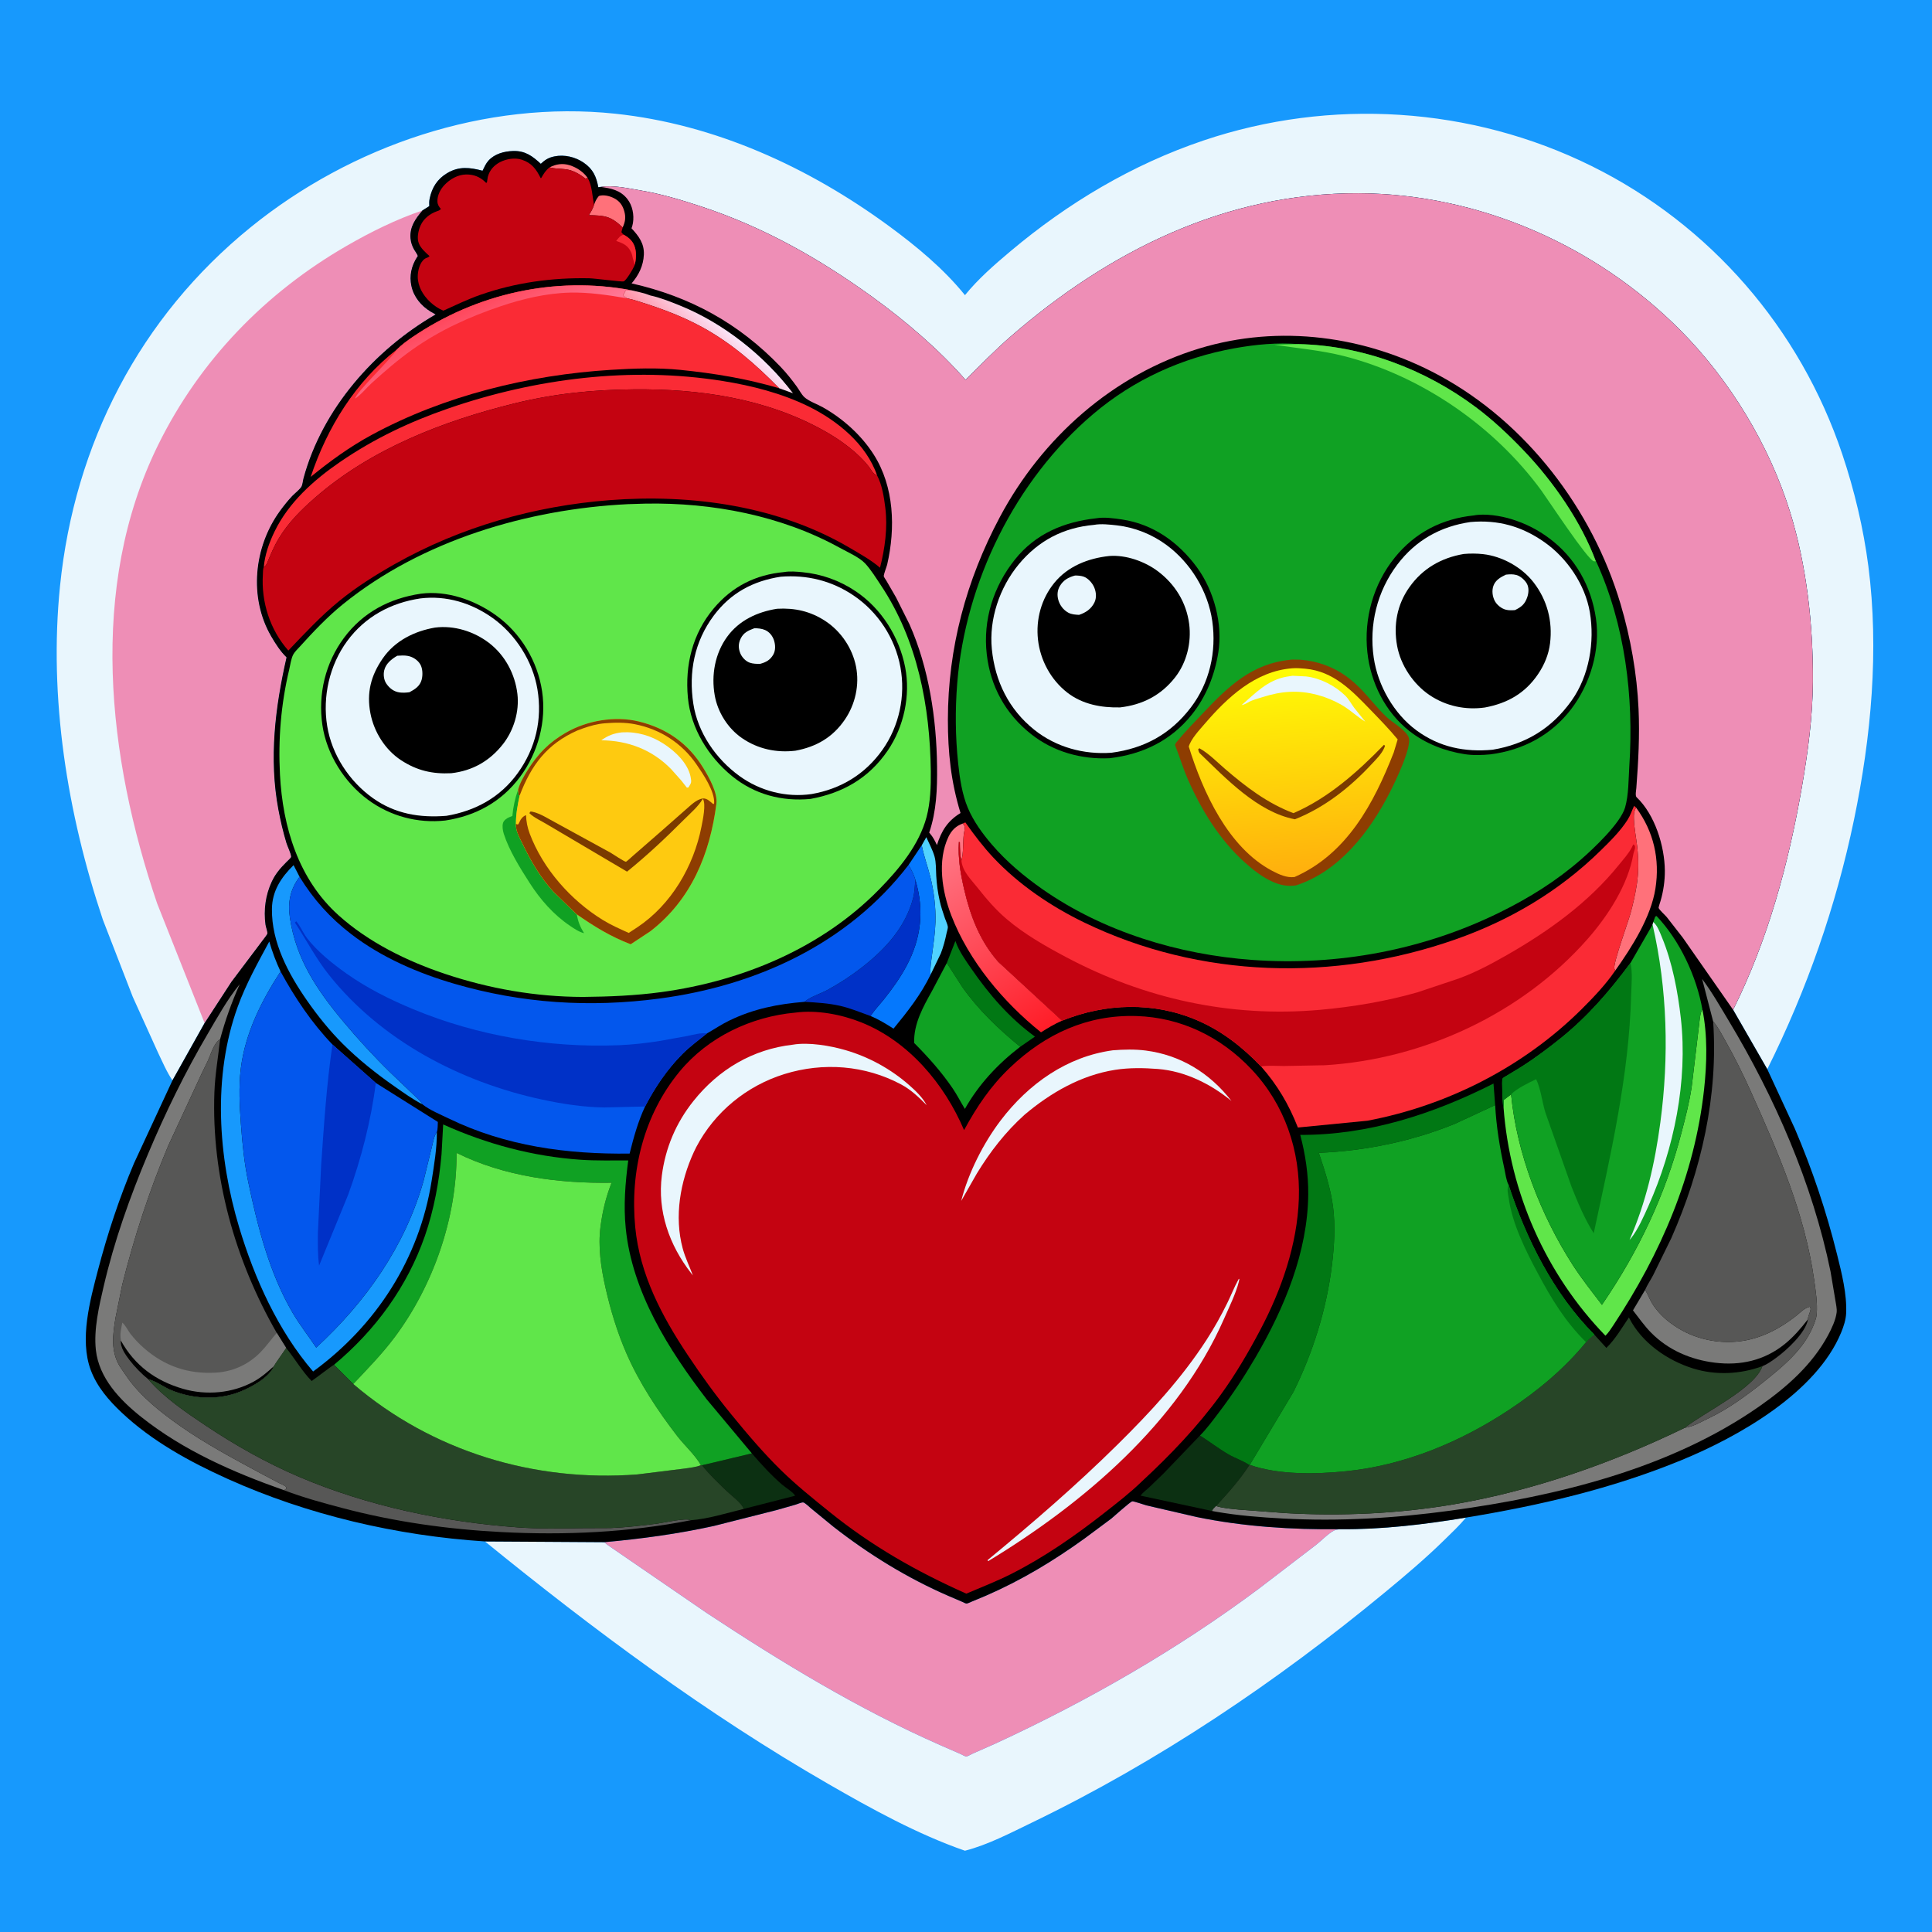 <svg version="1.1" xmlns="http://www.w3.org/2000/svg" style="display: block;" viewBox="0 0 2048 2048" width="1024" height="1024">
<defs>
	<linearGradient id="Gradient1" gradientUnits="userSpaceOnUse" x1="736.006" y1="378.224" x2="765.304" y2="344.084">
		<stop class="stop0" offset="0" stop-opacity="1" stop-color="rgb(255,143,163)"/>
		<stop class="stop1" offset="1" stop-opacity="1" stop-color="rgb(250,231,251)"/>
	</linearGradient>
	<linearGradient id="Gradient2" gradientUnits="userSpaceOnUse" x1="1115.1" y1="1084.72" x2="992.809" y2="891.009">
		<stop class="stop0" offset="0" stop-opacity="1" stop-color="rgb(255,30,41)"/>
		<stop class="stop1" offset="1" stop-opacity="1" stop-color="rgb(255,123,138)"/>
	</linearGradient>
	<linearGradient id="Gradient3" gradientUnits="userSpaceOnUse" x1="512.344" y1="318.583" x2="538.653" y2="372.129">
		<stop class="stop0" offset="0" stop-opacity="1" stop-color="rgb(255,72,93)"/>
		<stop class="stop1" offset="1" stop-opacity="1" stop-color="rgb(255,120,150)"/>
	</linearGradient>
	<linearGradient id="Gradient4" gradientUnits="userSpaceOnUse" x1="1364.08" y1="709.918" x2="1380.59" y2="926.344">
		<stop class="stop0" offset="0" stop-opacity="1" stop-color="rgb(255,252,5)"/>
		<stop class="stop1" offset="1" stop-opacity="1" stop-color="rgb(255,175,13)"/>
	</linearGradient>
</defs>
<path transform="translate(0,0)" fill="rgb(23,153,253)" d="M -0 -0 L 2048 0 L 2048 2048 L -0 2048 L -0 -0 z"/>
<path transform="translate(0,0)" fill="rgb(233,246,253)" d="M 1420.45 1621.05 C 1464.7 1621.41 1510.38 1616.01 1553.99 1608.7 C 1547.06 1617.13 1538.95 1624.69 1531.17 1632.33 C 1511.13 1652 1489.64 1670.16 1468 1688.03 C 1353.39 1782.68 1227.95 1867.31 1093.92 1932.01 C 1071.43 1942.87 1047.11 1955.68 1022.87 1961.84 C 972.609 1944.38 923.841 1917.47 877.818 1890.93 C 748.863 1816.58 629.41 1727.83 514.069 1633.99 L 640.505 1634.78 L 643.544 1637.36 L 749.372 1709.96 C 828.524 1762.16 909.7 1811.57 996.618 1849.87 L 1017.63 1859.06 C 1018.83 1859.59 1023.25 1862 1024.28 1861.98 C 1025.51 1861.95 1029.88 1859.45 1031.24 1858.83 L 1054.89 1848.39 C 1152.88 1803.15 1248.15 1748.48 1334.7 1683.85 L 1395.1 1637.59 C 1400.9 1633.09 1407.73 1625.74 1414.06 1622.5 C 1415.62 1621.7 1417.59 1621.37 1419.32 1621.15 L 1420.45 1621.05 z"/>
<path transform="translate(0,0)" fill="rgb(238,142,182)" d="M 640.505 1634.78 C 679.686 1631.27 718.172 1626.05 756.629 1617.6 L 823.845 1600.57 L 843.485 1594.94 C 845.617 1594.31 849.328 1592.58 851.316 1592.61 C 853.047 1592.64 858.377 1597.82 859.747 1598.96 L 883.323 1618.28 C 920.931 1647.66 961.751 1672.83 1005.57 1691.82 L 1019.86 1697.93 C 1020.74 1698.29 1023.57 1699.84 1024.48 1699.87 C 1025.53 1699.91 1028.19 1698.52 1029.36 1698.07 L 1044.86 1691.61 C 1082.37 1675.35 1116.65 1654.68 1149.74 1630.82 L 1177.92 1609.87 C 1180.93 1607.46 1197.78 1592.11 1200.22 1591.49 C 1201.58 1591.15 1213.39 1595.28 1215.41 1595.81 L 1268.49 1608.1 C 1318.41 1618.37 1369.56 1621.55 1420.45 1621.05 L 1419.32 1621.15 C 1417.59 1621.37 1415.62 1621.7 1414.06 1622.5 C 1407.73 1625.74 1400.9 1633.09 1395.1 1637.59 L 1334.7 1683.85 C 1248.15 1748.48 1152.88 1803.15 1054.89 1848.39 L 1031.24 1858.83 C 1029.88 1859.45 1025.51 1861.95 1024.28 1861.98 C 1023.25 1862 1018.83 1859.59 1017.63 1859.06 L 996.618 1849.87 C 909.7 1811.57 828.524 1762.16 749.372 1709.96 L 643.544 1637.36 L 640.505 1634.78 z"/>
<path transform="translate(0,0)" fill="rgb(233,246,253)" d="M 182.819 1145.24 C 176.778 1136.47 172.121 1125.4 167.493 1115.8 L 140.767 1056.79 L 109.051 974.964 C 71.337 862.384 51.547 739.766 63.637 621.091 C 78.965 470.645 148.103 336.283 265.665 240.939 C 372.51 154.287 514.468 105.979 652.25 120.534 C 757.979 131.702 857.22 177.237 942.315 239.618 C 971.207 260.798 1000.35 284.899 1022.9 312.874 C 1036.93 295.616 1054.25 280.516 1071.23 266.245 C 1132.01 215.151 1200.23 174.421 1275.64 148.96 C 1410.37 103.473 1559.55 112.904 1687 175.94 C 1812.95 238.233 1908.14 348.16 1952.87 481.408 C 1965.73 519.699 1975.37 560.181 1980.55 600.263 C 1992.03 689.175 1983.52 781.313 1965.37 868.699 C 1946.21 960.914 1915.36 1049.09 1873.39 1133.38 L 1837.16 1070.38 C 1873.82 997.083 1896.07 915.297 1909.98 834.75 C 1916.4 797.572 1921.52 760.219 1921.74 722.423 C 1922.09 662.697 1915.24 599.791 1897.49 542.608 C 1875.47 471.655 1833.51 402.639 1781.16 350.011 C 1691.5 259.871 1567.43 205.33 1439.91 204.878 C 1299.25 204.379 1175.73 266.096 1071.37 356.706 C 1054.72 371.159 1039.19 387.178 1023.54 402.707 C 994.953 370.119 959.611 339.991 924.599 314.679 C 868.147 273.866 809.358 240.661 743 218.799 C 722.034 211.892 700.715 205.517 678.92 201.857 C 665.776 199.65 649.959 195.989 636.749 198.117 L 634.246 198.5 C 632.094 187.186 628.721 179.34 618.828 172.514 C 609.929 166.373 598.285 163.589 587.633 165.81 C 581.501 167.089 577.771 169.38 573.276 173.647 C 564.394 165.407 556.676 159.654 543.824 160.075 C 534.36 160.385 524.414 163.014 517.825 170.229 C 515.054 173.264 513.312 177.297 511.534 180.966 C 498.123 177.505 486.656 175.989 474.041 183.5 C 463.54 189.752 457.868 198.831 455.443 210.625 C 454.9 213.264 454.926 215.827 455.061 218.5 L 447.806 223.07 C 440.421 231.871 434.163 240.306 435.128 252.522 C 435.471 256.875 436.808 260.875 438.982 264.643 C 439.776 266.019 442.647 269.984 442.791 271.413 C 442.829 271.79 442.37 272.044 442.165 272.363 C 436.1 281.809 433.674 292.288 436.093 303.306 C 438.651 314.954 446.415 324.183 456.412 330.339 L 461.737 333.326 C 396.795 370.924 341.561 433.563 321.677 507.123 C 321.047 509.453 320.708 513.543 319.684 515.58 C 318.256 518.423 312.167 523.205 309.746 525.771 C 304.997 530.806 300.687 536.237 296.625 541.838 C 269.058 579.851 263.588 633.513 287.5 674.63 C 292.061 682.472 297.203 690.5 303.728 696.853 C 291.619 749.861 284.976 804.097 295.073 858.142 C 297.317 870.153 300.082 881.892 303.596 893.598 C 304.677 897.198 308.56 904.932 308.608 908.321 C 308.62 909.172 304.471 912.941 303.791 913.617 C 297.332 920.042 292.005 926.171 288.101 934.5 C 281.404 948.783 279.336 964.54 281.403 980.176 C 281.7 982.418 283.691 987.737 283.4 989.599 C 283.216 990.776 279.688 994.994 278.772 996.312 L 245.428 1040.6 L 216.88 1084.47 L 182.819 1145.24 z"/>
<path transform="translate(0,0)" fill="rgb(238,142,182)" d="M 216.88 1084.47 L 166.57 957.682 C 114.027 803.148 93.171 622.875 167.609 471.664 C 211.687 382.126 281.282 310.252 367.655 260.5 C 393.239 245.764 419.806 232.605 447.806 223.07 C 440.421 231.871 434.163 240.306 435.128 252.522 C 435.471 256.875 436.808 260.875 438.982 264.643 C 439.776 266.019 442.647 269.984 442.791 271.413 C 442.829 271.79 442.37 272.044 442.165 272.363 C 436.1 281.809 433.674 292.288 436.093 303.306 C 438.651 314.954 446.415 324.183 456.412 330.339 L 461.737 333.326 C 396.795 370.924 341.561 433.563 321.677 507.123 C 321.047 509.453 320.708 513.543 319.684 515.58 C 318.256 518.423 312.167 523.205 309.746 525.771 C 304.997 530.806 300.687 536.237 296.625 541.838 C 269.058 579.851 263.588 633.513 287.5 674.63 C 292.061 682.472 297.203 690.5 303.728 696.853 C 291.619 749.861 284.976 804.097 295.073 858.142 C 297.317 870.153 300.082 881.892 303.596 893.598 C 304.677 897.198 308.56 904.932 308.608 908.321 C 308.62 909.172 304.471 912.941 303.791 913.617 C 297.332 920.042 292.005 926.171 288.101 934.5 C 281.404 948.783 279.336 964.54 281.403 980.176 C 281.7 982.418 283.691 987.737 283.4 989.599 C 283.216 990.776 279.688 994.994 278.772 996.312 L 245.428 1040.6 L 216.88 1084.47 z"/>
<path transform="translate(0,0)" fill="rgb(0,0,0)" d="M 447.806 223.07 L 455.061 218.5 C 454.926 215.827 454.9 213.264 455.443 210.625 C 457.868 198.831 463.54 189.752 474.041 183.5 C 486.656 175.989 498.123 177.505 511.534 180.966 C 513.312 177.297 515.054 173.264 517.825 170.229 C 524.414 163.014 534.36 160.385 543.824 160.075 C 556.676 159.654 564.394 165.407 573.276 173.647 C 577.771 169.38 581.501 167.089 587.633 165.81 C 598.285 163.589 609.929 166.373 618.828 172.514 C 628.721 179.34 632.094 187.186 634.246 198.5 L 636.749 198.117 C 649.959 195.989 665.776 199.65 678.92 201.857 C 700.715 205.517 722.034 211.892 743 218.799 C 809.358 240.661 868.147 273.866 924.599 314.679 C 959.611 339.991 994.953 370.119 1023.54 402.707 C 1039.19 387.178 1054.72 371.159 1071.37 356.706 C 1175.73 266.096 1299.25 204.379 1439.91 204.878 C 1567.43 205.33 1691.5 259.871 1781.16 350.011 C 1833.51 402.639 1875.47 471.655 1897.49 542.608 C 1915.24 599.791 1922.09 662.697 1921.74 722.423 C 1921.52 760.219 1916.4 797.572 1909.98 834.75 C 1896.07 915.297 1873.82 997.083 1837.16 1070.38 L 1873.39 1133.38 L 1902.62 1196.47 C 1921.14 1239.78 1936.03 1284.16 1947.39 1329.88 C 1952.28 1349.54 1957.88 1371.72 1957 1392 C 1956.7 1398.93 1954.37 1405.99 1951.75 1412.38 C 1925.46 1476.31 1842.88 1523.02 1781.82 1548.05 C 1708.28 1578.21 1632.18 1595.86 1553.99 1608.7 C 1510.38 1616.01 1464.7 1621.41 1420.45 1621.05 C 1369.56 1621.55 1318.41 1618.37 1268.49 1608.1 L 1215.41 1595.81 C 1213.39 1595.28 1201.58 1591.15 1200.22 1591.49 C 1197.78 1592.11 1180.93 1607.46 1177.92 1609.87 L 1149.74 1630.82 C 1116.65 1654.68 1082.37 1675.35 1044.86 1691.61 L 1029.36 1698.07 C 1028.19 1698.52 1025.53 1699.91 1024.48 1699.87 C 1023.57 1699.84 1020.74 1698.29 1019.86 1697.93 L 1005.57 1691.82 C 961.751 1672.83 920.931 1647.66 883.323 1618.28 L 859.747 1598.96 C 858.377 1597.82 853.047 1592.64 851.316 1592.61 C 849.328 1592.58 845.617 1594.31 843.485 1594.94 L 823.845 1600.57 L 756.629 1617.6 C 718.172 1626.05 679.686 1631.27 640.505 1634.78 L 514.069 1633.99 C 420.74 1627.92 326.325 1606.03 240.92 1567.51 C 201.014 1549.51 161.1 1527.61 129.073 1497.48 C 115.388 1484.6 102.838 1470.13 96.196 1452.29 C 84.067 1419.73 95.536 1378.14 103.967 1345.92 C 113.968 1307.71 126.594 1269.64 141.993 1233.24 L 182.819 1145.24 L 216.88 1084.47 L 245.428 1040.6 L 278.772 996.312 C 279.688 994.994 283.216 990.776 283.4 989.599 C 283.691 987.737 281.7 982.418 281.403 980.176 C 279.336 964.54 281.404 948.783 288.101 934.5 C 292.005 926.171 297.332 920.042 303.791 913.617 C 304.471 912.941 308.62 909.172 308.608 908.321 C 308.56 904.932 304.677 897.198 303.596 893.598 C 300.082 881.892 297.317 870.153 295.073 858.142 C 284.976 804.097 291.619 749.861 303.728 696.853 C 297.203 690.5 292.061 682.472 287.5 674.63 C 263.588 633.513 269.058 579.851 296.625 541.838 C 300.687 536.237 304.997 530.806 309.746 525.771 C 312.167 523.205 318.256 518.423 319.684 515.58 C 320.708 513.543 321.047 509.453 321.677 507.123 C 341.561 433.563 396.795 370.924 461.737 333.326 L 456.412 330.339 C 446.415 324.183 438.651 314.954 436.093 303.306 C 433.674 292.288 436.1 281.809 442.165 272.363 C 442.37 272.044 442.829 271.79 442.791 271.413 C 442.647 269.984 439.776 266.019 438.982 264.643 C 436.808 260.875 435.471 256.875 435.128 252.522 C 434.163 240.306 440.421 231.871 447.806 223.07 z"/>
<path transform="translate(0,0)" fill="rgb(255,113,122)" d="M 582.628 177.391 C 589.469 173.9 596.414 172.849 603.895 175.161 C 611.232 177.428 618.649 182.341 622.997 188.7 L 620.5 189.263 C 617.026 186.635 613.699 184.291 609.726 182.463 L 608.088 181.733 C 599.873 178.018 591.943 179.715 583.492 177.622 L 582.628 177.391 z"/>
<path transform="translate(0,0)" fill="rgb(255,113,122)" d="M 629.657 217.165 C 631.02 213.397 632.221 210.81 634.827 207.747 C 639.89 206.083 646.498 207.792 651.105 210.215 C 657.205 213.425 660.298 218.122 661.964 224.67 C 663.521 230.789 662.655 235.464 660.037 241.132 C 647.557 229.113 641.278 228.396 624.211 228.09 C 625.978 225.149 627.939 222.174 629.074 218.92 L 629.657 217.165 z"/>
<path transform="translate(0,0)" fill="rgb(80,210,255)" d="M 977.067 896.08 L 981.928 887.427 C 984.796 893.954 988.775 901.193 990.663 907.992 C 992.403 914.261 992.075 921.95 992.45 928.429 C 992.969 937.389 994.142 946.066 996.093 954.831 C 997.519 961.242 999.638 967.425 1001.75 973.634 C 1002.63 976.231 1004.37 979.723 1004.76 982.371 C 1004.98 983.879 1003.73 987.635 1003.4 989.23 C 1001.9 996.57 1000.02 1003.62 997.332 1010.63 L 986.445 1033.23 L 986.411 1032.62 C 985.837 1025.86 987.062 1019.28 987.937 1012.59 C 989.47 1000.86 991.267 989.27 991.631 977.427 C 992.106 961.965 989.964 944.557 986.198 929.552 C 983.375 918.304 979.336 907.48 977.067 896.08 z"/>
<path transform="translate(0,0)" fill="url(#Gradient1)" d="M 664.313 316.174 C 662.809 315.033 661.282 314.472 660.502 312.719 L 663.214 307.981 L 668.881 307.616 C 675.718 309.249 682.921 310.576 689.436 313.222 C 699.913 315.499 710.283 319.668 720.216 323.658 C 766.914 342.413 810.157 376.887 840.572 416.849 L 825.943 411.551 C 801.057 386.173 775.287 363.665 743.834 346.526 C 720.675 333.906 696.033 325.251 670.853 317.663 L 664.313 316.174 z"/>
<path transform="translate(0,0)" fill="rgb(1,120,20)" d="M 1003.65 1020.82 L 1012.77 997.473 L 1013.17 998.593 C 1016.82 1008.64 1023.65 1018.13 1029.69 1026.9 C 1048.5 1054.26 1070.11 1079.16 1097.08 1098.86 L 1081.46 1109.63 C 1058.6 1090.97 1037.28 1070.64 1020.16 1046.49 L 1003.65 1020.82 z"/>
<path transform="translate(0,0)" fill="rgb(255,113,122)" d="M 1734.35 856.12 C 1753.02 881.485 1759.68 910.806 1754.83 941.856 C 1750.07 972.273 1729.85 1004.05 1712.21 1028.87 L 1711.26 1026.65 C 1710.01 1021.02 1725.84 977.603 1728.39 968.298 C 1731.17 958.173 1733.4 948.288 1735.03 937.915 C 1737.11 924.702 1737.03 911.309 1735.56 898.047 C 1734.46 888.172 1732.32 878.015 1732.01 868.123 C 1731.87 863.603 1731.89 860.118 1734.35 856.12 z"/>
<path transform="translate(0,0)" fill="rgb(12,48,18)" d="M 797.009 1540.65 C 806.973 1552.23 817.354 1563.65 828.934 1573.65 C 832.015 1576.31 841.557 1582.41 842.853 1585.54 L 788.245 1599.53 C 786.994 1593.82 774.971 1585.08 770.5 1580.75 C 761.729 1572.25 751.666 1562.87 744.209 1553.22 L 797.009 1540.65 z"/>
<path transform="translate(0,0)" fill="rgb(5,120,253)" d="M 963.127 916.851 L 977.067 896.08 C 979.336 907.48 983.375 918.304 986.198 929.552 C 989.964 944.557 992.106 961.965 991.631 977.427 C 991.267 989.27 989.47 1000.86 987.937 1012.59 C 987.062 1019.28 985.837 1025.86 986.411 1032.62 L 986.445 1033.23 C 976.21 1054.37 961.993 1072.38 947.179 1090.41 C 939.345 1085.47 931.434 1080.53 922.827 1077.03 C 926.982 1070.67 932.4 1065.04 937.141 1059.11 C 945.792 1048.29 954.106 1036.67 960.672 1024.45 C 976.553 994.905 979.952 965.07 970.377 932.736 C 968.788 927.097 965.968 921.938 963.127 916.851 z"/>
<path transform="translate(0,0)" fill="rgb(122,122,121)" d="M 1743.87 1367.4 L 1744.7 1368.73 C 1747.2 1372.82 1748.76 1377.42 1751.26 1381.53 C 1756.59 1390.26 1764.6 1398.22 1773 1403.99 L 1774.33 1404.93 C 1795.93 1419.98 1824.06 1425.67 1849.85 1420.98 C 1863.51 1418.49 1876.83 1412.89 1888.6 1405.58 C 1894.09 1402.16 1899.36 1398.55 1904.41 1394.5 C 1908.59 1391.14 1913.15 1386.22 1918.5 1385.22 C 1919.92 1387.66 1919.21 1388.4 1918.48 1391.12 C 1918.11 1392.5 1917.49 1393.72 1917.09 1395.07 C 1916.95 1395.56 1916.29 1397.88 1916.55 1398.43 C 1909.06 1408.11 1901.23 1417.26 1891.65 1424.96 C 1870.24 1442.18 1844.95 1447.82 1817.96 1444.51 C 1792.35 1441.37 1768.57 1431.24 1750.27 1412.73 C 1743.12 1405.51 1737.28 1397.02 1731.01 1389.04 L 1743.87 1367.4 z"/>
<path transform="translate(0,0)" fill="rgb(23,153,253)" d="M 447.793 1170.64 C 437.632 1165.41 427.787 1158.33 418.432 1151.79 C 398.871 1138.12 380.13 1123.3 363.226 1106.4 C 349.392 1092.58 336.82 1076.9 325.63 1060.87 C 305.799 1032.45 287.816 999.102 288.256 963.487 C 288.492 944.358 298.094 929.979 311.199 917.086 L 317.563 929.483 C 307.555 942.804 304.909 956.479 307.301 972.774 C 313.708 1016.41 336.014 1049.41 363.598 1082.51 C 379.53 1101.63 396.529 1120.1 414.35 1137.47 L 437.97 1160.04 C 441.226 1163.21 445.639 1166.67 447.793 1170.64 z"/>
<path transform="translate(0,0)" fill="rgb(0,49,199)" d="M 852.651 1062 C 858.888 1056.69 869.807 1053.38 877.191 1049.36 C 889.869 1042.47 902.103 1034.45 913.5 1025.59 C 938.387 1006.25 960.119 982.756 968.087 951.4 C 969.588 945.491 969.63 938.809 970.377 932.736 C 979.952 965.07 976.553 994.905 960.672 1024.45 C 954.106 1036.67 945.792 1048.29 937.141 1059.11 C 932.4 1065.04 926.982 1070.67 922.827 1077.03 C 912.246 1073.26 901.951 1068.87 890.958 1066.33 C 878.344 1063.43 865.53 1062.66 852.651 1062 z"/>
<path transform="translate(0,0)" fill="rgb(12,48,18)" d="M 1284.94 1601.72 L 1208.98 1585.43 C 1211.37 1582.18 1215.33 1579.31 1218.33 1576.53 L 1233.39 1561.99 L 1272.01 1521.73 C 1282.25 1528.18 1291.7 1535.57 1302.18 1541.66 C 1309.19 1545.73 1317.85 1548.54 1324.36 1553.04 C 1314.55 1568.45 1301.4 1582.99 1289.08 1596.43 C 1287.58 1598.03 1285.49 1599.6 1284.94 1601.72 z"/>
<path transform="translate(0,0)" fill="url(#Gradient2)" d="M 1125.84 1081.95 C 1118 1085.33 1110.71 1089.77 1103.5 1094.3 C 1063.61 1062.4 1027.06 1018.69 1008.5 970.633 C 998.684 945.22 993.284 912.508 1005.39 887.069 C 1008.66 880.207 1013.46 875.39 1020.73 872.949 C 1021.36 874.132 1022.34 875.189 1022.62 876.5 C 1022.99 878.217 1021.75 883.237 1021.55 885.172 C 1020.68 893.656 1021.42 904.246 1019.16 912.237 C 1017.49 905.838 1017.58 899.474 1017.5 892.907 L 1016.48 892.5 C 1015.44 909.938 1018.13 925.814 1022.07 942.768 C 1028.64 971.031 1038.72 997.537 1058.18 1019.55 L 1125.84 1081.95 z"/>
<path transform="translate(0,0)" fill="rgb(16,161,35)" d="M 1003.65 1020.82 L 1020.16 1046.49 C 1037.28 1070.64 1058.6 1090.97 1081.46 1109.63 C 1057.94 1127.61 1037.36 1149.6 1022.83 1175.49 C 1018.36 1168.28 1014.65 1160.75 1009.85 1153.7 C 997.952 1136.2 983.926 1120.57 969.047 1105.58 C 968.393 1085.32 978.55 1067.32 988.065 1050.27 L 1003.65 1020.82 z"/>
<path transform="translate(0,0)" fill="rgb(96,230,74)" d="M 1804.61 1070.06 C 1810.2 1097.46 1809.42 1127.31 1806.37 1155 C 1796.33 1246.06 1760.46 1328.87 1710.26 1404.72 C 1707.66 1408.64 1705.19 1412.6 1701.83 1415.91 C 1638.72 1350.74 1600.61 1264.46 1593.83 1174.09 L 1594.05 1166 L 1601.83 1160.1 C 1607.82 1222.78 1633.31 1288.26 1667.22 1340.98 C 1676.69 1355.69 1687.53 1369.26 1698.11 1383.17 C 1737.03 1326.22 1765.25 1267.01 1782.6 1200.09 C 1786.69 1184.3 1790.83 1168.42 1793.23 1152.26 L 1800.96 1087.48 C 1801.66 1082.62 1801.83 1075.46 1803.95 1071.13 L 1804.61 1070.06 z"/>
<path transform="translate(0,0)" fill="rgb(250,43,53)" d="M 279.615 601.208 C 280.674 588.233 285.347 575.16 291.007 563.5 C 306.056 532.502 332.605 508.809 360.624 489.611 C 396.574 464.98 434.275 447.115 475.417 432.918 C 567.755 401.056 669.055 388.377 766 403.859 C 797.009 408.811 828.822 416.921 857.131 430.842 C 887.608 445.829 918.362 470.739 929.727 503.931 L 928.263 503.262 C 924.965 501.565 922.88 496.977 920.538 494.079 C 916.982 489.68 913.183 485.666 909.017 481.84 C 898.24 471.942 886.135 463.628 873.375 456.509 C 811.919 422.222 741.452 412.094 672.012 412.72 C 628.417 413.113 587.54 417.221 545.135 427.68 C 469.489 446.337 393.135 475.898 333.785 527.753 C 319.039 540.637 305.547 554.086 295.371 570.992 C 290.548 579.004 287.026 587.541 283.44 596.148 C 282.454 598.512 281.761 599.634 279.615 601.208 z"/>
<path transform="translate(0,0)" fill="rgb(122,122,121)" d="M 301.133 1579.7 C 247.244 1560.74 194.562 1537.7 149.554 1501.91 C 127.121 1484.07 104.891 1460.81 101.622 1431 C 99.235 1409.23 104.954 1384.81 109.86 1363.73 C 121.098 1315.44 137.64 1268.98 156.862 1223.35 C 175.344 1179.47 195.972 1137.17 220.076 1096.11 C 230.586 1078.21 240.942 1059.4 254.126 1043.29 C 245.54 1062.57 238.809 1081.27 233.314 1101.66 C 226.791 1105.57 223.667 1117.05 220.682 1123.73 L 213.498 1138.62 L 178.355 1214.47 C 158.258 1262.23 142.226 1311.4 129.631 1361.66 L 122.457 1396.97 C 119.499 1415.02 117.135 1432 126.983 1448.42 L 134.82 1459.9 C 149.305 1480.57 170.958 1497.56 191.414 1511.88 C 217.701 1530.28 246.122 1545.44 274.305 1560.69 L 295.353 1571.85 C 297.039 1572.72 301.915 1574.65 303.047 1575.99 C 303.496 1576.53 303.436 1577.33 303.63 1578 L 301.133 1579.7 z"/>
<path transform="translate(0,0)" fill="rgb(23,153,253)" d="M 463.099 1199.97 C 463.215 1217.06 460.17 1235.05 457.514 1251.9 C 444.543 1334.18 398.718 1405.11 331.9 1453.85 C 294.799 1410.69 269.819 1355.23 253.537 1301.08 C 231.103 1226.46 225.185 1141.05 252.068 1066.96 C 260.734 1043.08 273.401 1020.38 285.44 998.051 C 288.622 1009.1 292.53 1019.44 297.404 1029.86 C 277.173 1060.92 259.977 1095.03 255.323 1132.35 C 252.877 1151.96 253.969 1172.29 255.414 1191.94 C 256.945 1212.74 258.932 1232.87 263.242 1253.33 C 273.245 1300.81 285.589 1349.7 310.359 1391.88 C 317.89 1404.7 326.991 1416.18 335.201 1428.51 C 387.844 1379.96 429.271 1321.28 448.957 1251.82 L 457.895 1215.43 C 459.059 1210.71 460.129 1203.84 463.099 1199.97 z"/>
<path transform="translate(0,0)" fill="rgb(122,122,121)" d="M 1816.01 1082.76 L 1804.33 1037.74 C 1814.77 1051.65 1823.52 1067.08 1832.48 1081.98 C 1881.28 1163.07 1921.4 1254.9 1940.44 1347.86 L 1945.58 1378.41 C 1946.14 1382.28 1947.41 1387.32 1946.93 1391.21 C 1945.93 1399.3 1941.5 1408.6 1937.66 1415.71 C 1920.82 1446.85 1894.1 1470.36 1865.44 1490.46 C 1770.63 1556.93 1650.73 1585.91 1537.66 1601.33 C 1478.52 1609.39 1419.73 1612.91 1360.1 1609.7 C 1336.36 1608.43 1312.5 1606.62 1289.06 1602.47 L 1284.94 1601.72 C 1285.49 1599.6 1287.58 1598.03 1289.08 1596.43 C 1296.62 1598.9 1305.28 1599.38 1313.16 1600.22 L 1362.45 1603.94 C 1421.29 1607.34 1482.26 1604.62 1540.46 1594.75 C 1624.91 1580.43 1709.02 1550.87 1785.95 1513.5 C 1794.7 1512.5 1803.81 1506.92 1811.81 1503.12 C 1832.06 1493.49 1851.65 1479.14 1869.14 1465.16 C 1891.27 1447.46 1914.15 1428.86 1923.79 1401.2 L 1924.2 1400 C 1925.01 1397.66 1925.58 1395.52 1925.79 1393.04 C 1926.77 1381.45 1924.67 1368.07 1923.05 1356.56 C 1913.21 1286.67 1884.89 1221.49 1856.21 1157.67 C 1847.82 1139.02 1839.11 1121.25 1829.03 1103.46 C 1825.02 1096.39 1821.39 1088.89 1816.01 1082.76 z"/>
<path transform="translate(0,0)" fill="rgb(1,120,20)" d="M 1272.01 1521.73 C 1279.37 1514.35 1285.67 1505.66 1291.98 1497.37 C 1306.23 1478.66 1319.1 1459.05 1330.97 1438.76 C 1361.35 1386.81 1386.21 1327.16 1386.78 1266.16 C 1386.98 1244.78 1383.74 1223.67 1378.32 1203.03 C 1450.61 1203.33 1519.25 1180.91 1583.17 1148.62 L 1584.93 1171.48 L 1542.58 1191.13 C 1497.15 1209.76 1447 1220.13 1397.97 1222.03 C 1404.34 1240.89 1410.67 1260.08 1413.14 1279.91 C 1415.64 1300.04 1414.37 1320.57 1411.97 1340.63 C 1406.39 1387.19 1391.89 1433.61 1371.04 1475.63 L 1324.8 1552.84 L 1324.36 1553.04 C 1317.85 1548.54 1309.19 1545.73 1302.18 1541.66 C 1291.7 1535.57 1282.25 1528.18 1272.01 1521.73 z"/>
<path transform="translate(0,0)" fill="rgb(16,161,35)" d="M 354.06 1446.75 C 397.906 1410.17 431.645 1364.16 450.494 1309.9 C 459.983 1282.59 465.518 1252.45 468.034 1223.66 L 469.78 1191.96 C 516.073 1212.8 564.799 1225.9 615.514 1229.38 C 632.293 1230.54 649.158 1230.03 665.966 1230.11 C 662.8 1254.15 660.871 1277.97 663.331 1302.21 C 670.183 1369.7 708.779 1430.7 749.127 1483.33 L 797.009 1540.65 L 744.209 1553.22 L 742.973 1553.12 C 736.858 1542.28 725.633 1532.31 717.882 1522.27 C 697.254 1495.55 677.884 1466.2 664.293 1435.21 C 654.479 1412.84 647.3 1389.11 641.907 1365.32 C 637.092 1344.08 633.733 1321.65 636.611 1299.88 C 638.734 1283.81 642.302 1268.88 648.298 1253.77 C 592.335 1254.58 534.64 1247.19 483.967 1222.12 C 484.373 1290.85 459.251 1362.81 418.292 1417.58 C 405.118 1435.2 389.522 1451.09 374.479 1467.1 L 354.06 1446.75 z"/>
<path transform="translate(0,0)" fill="rgb(196,3,17)" d="M 672.84 280.62 L 672.3 282.048 C 671.138 284.949 663.773 297.464 661.045 298.318 C 659.284 298.87 630.156 295.093 624.64 294.984 C 585.299 294.203 546.688 299.47 509.425 312.446 C 495.902 317.154 483.002 323.456 469.955 329.314 C 464.639 327.062 460.136 324.037 455.94 320.089 C 448.487 313.077 442.956 303.837 442.833 293.406 C 442.761 287.276 444.895 278.083 450.314 274.328 C 452.422 272.866 453.271 273.616 455.348 271.5 C 451.169 267.727 446.228 263.425 444.036 258.133 C 441.654 252.386 443.396 244.331 445.904 238.801 C 449.106 231.74 455.738 226.599 462.904 224.035 C 465.144 223.234 465.658 223.242 467.382 221.5 C 465.239 219.114 463.801 216.868 463.693 213.562 C 463.486 207.25 466.66 200.975 470.842 196.426 C 476.754 189.995 485.25 185.076 494.145 184.954 C 502.145 184.845 508.769 187.455 514.518 193.071 L 515.256 193.81 L 516.137 193.5 L 517.112 187.5 C 518.921 180.439 523.683 175.152 530.057 171.859 C 536.759 168.396 545.855 166.89 553.097 169.283 C 563.634 172.764 568.383 179.252 573.149 188.825 L 573.766 188.625 C 576.34 184.141 578.41 180.595 582.628 177.391 L 583.492 177.622 C 591.943 179.715 599.873 178.018 608.088 181.733 L 609.726 182.463 C 613.699 184.291 617.026 186.635 620.5 189.263 L 622.997 188.7 C 627.57 196.392 627.962 208.289 629.657 217.165 L 629.074 218.92 C 627.939 222.174 625.978 225.149 624.211 228.09 C 641.278 228.396 647.557 229.113 660.037 241.132 L 658.724 246 C 659.498 247.148 660.018 247.844 661.085 248.759 C 667.076 252.008 671.503 256.165 673.279 262.997 C 674.667 268.336 674.303 275.342 672.84 280.62 z"/>
<path transform="translate(0,0)" fill="rgb(250,43,53)" d="M 672.84 280.62 L 670.817 273.688 C 670.374 271.47 669.954 269.516 669.008 267.437 C 665.644 260.036 660.39 257.908 653.202 255.367 C 655.991 252.001 656.853 250.11 661.085 248.759 C 667.076 252.008 671.503 256.165 673.279 262.997 C 674.667 268.336 674.303 275.342 672.84 280.62 z"/>
<path transform="translate(0,0)" fill="rgb(87,87,86)" d="M 1816.01 1082.76 C 1821.39 1088.89 1825.02 1096.39 1829.03 1103.46 C 1839.11 1121.25 1847.82 1139.02 1856.21 1157.67 C 1884.89 1221.49 1913.21 1286.67 1923.05 1356.56 C 1924.67 1368.07 1926.77 1381.45 1925.79 1393.04 C 1925.58 1395.52 1925.01 1397.66 1924.2 1400 L 1923.79 1401.2 C 1914.15 1428.86 1891.27 1447.46 1869.14 1465.16 C 1851.65 1479.14 1832.06 1493.49 1811.81 1503.12 C 1803.81 1506.92 1794.7 1512.5 1785.95 1513.5 C 1805.98 1497.32 1859.69 1472.25 1868.21 1448.2 C 1873.32 1446.22 1878.41 1442.54 1882.81 1439.33 C 1894.19 1431.06 1914.24 1412.67 1916.55 1398.43 C 1916.29 1397.88 1916.95 1395.56 1917.09 1395.07 C 1917.49 1393.72 1918.11 1392.5 1918.48 1391.12 C 1919.21 1388.4 1919.92 1387.66 1918.5 1385.22 C 1913.15 1386.22 1908.59 1391.14 1904.41 1394.5 C 1899.36 1398.55 1894.09 1402.16 1888.6 1405.58 C 1876.83 1412.89 1863.51 1418.49 1849.85 1420.98 C 1824.06 1425.67 1795.93 1419.98 1774.33 1404.93 L 1773 1403.99 C 1764.6 1398.22 1756.59 1390.26 1751.26 1381.53 C 1748.76 1377.42 1747.2 1372.82 1744.7 1368.73 L 1743.87 1367.4 C 1746.12 1362.09 1749.74 1356.87 1752.43 1351.71 L 1771.68 1312.43 C 1803.43 1240.61 1821.49 1161.51 1816.01 1082.76 z"/>
<path transform="translate(0,0)" fill="rgb(250,43,53)" d="M 420.853 370.32 C 425.485 365.655 431.492 361.246 436.947 357.527 C 504.803 311.269 588.108 292.481 668.881 307.616 L 663.214 307.981 L 660.502 312.719 C 661.282 314.472 662.809 315.033 664.313 316.174 L 670.853 317.663 C 696.033 325.251 720.675 333.906 743.834 346.526 C 775.287 363.665 801.057 386.173 825.943 411.551 C 791.135 401.324 757.167 395.742 721.125 392.076 C 696.925 389.615 671.868 390.535 647.64 392.042 C 560.566 397.458 471.009 419.307 394 461.008 C 370.732 473.608 349.782 488.857 329.346 505.53 C 346.811 453.199 376.804 404.469 420.853 370.32 z"/>
<path transform="translate(0,0)" fill="url(#Gradient3)" d="M 420.853 370.32 C 425.485 365.655 431.492 361.246 436.947 357.527 C 504.803 311.269 588.108 292.481 668.881 307.616 L 663.214 307.981 L 660.502 312.719 C 661.282 314.472 662.809 315.033 664.313 316.174 C 644.857 312.791 624.143 309.705 604.346 310.171 C 579.468 310.756 554.202 316.706 530.724 324.625 C 497.564 335.809 466.244 350.002 437.563 370.266 C 422.157 381.15 407.733 393.589 393.786 406.271 C 388.262 411.294 382.663 418.577 376.5 422.49 C 376.864 416.231 415.006 380.196 420.853 370.32 z"/>
<path transform="translate(0,0)" fill="rgb(39,69,39)" d="M 1690 1414.71 L 1702.82 1428.84 C 1712.26 1419.65 1719.33 1407.45 1726.71 1396.54 L 1727.18 1397.47 C 1740.47 1423.37 1767.22 1442 1794.56 1450.56 C 1818.68 1458.1 1844.62 1456.83 1868.21 1448.2 C 1859.69 1472.25 1805.98 1497.32 1785.95 1513.5 C 1709.02 1550.87 1624.91 1580.43 1540.46 1594.75 C 1482.26 1604.62 1421.29 1607.34 1362.45 1603.94 L 1313.16 1600.22 C 1305.28 1599.38 1296.62 1598.9 1289.08 1596.43 C 1301.4 1582.99 1314.55 1568.45 1324.36 1553.04 L 1324.8 1552.84 C 1355.6 1563.58 1394.84 1562.77 1426.85 1559.55 C 1488.37 1553.37 1547.58 1528.77 1598.8 1495.05 C 1629.61 1474.77 1657.86 1451.37 1681.29 1422.77 C 1683.93 1419.47 1686.55 1417.16 1690 1414.71 z"/>
<path transform="translate(0,0)" fill="rgb(87,87,86)" d="M 301.133 1579.7 L 303.63 1578 C 303.436 1577.33 303.496 1576.53 303.047 1575.99 C 301.915 1574.65 297.039 1572.72 295.353 1571.85 L 274.305 1560.69 C 246.122 1545.44 217.701 1530.28 191.414 1511.88 C 170.958 1497.56 149.305 1480.57 134.82 1459.9 L 126.983 1448.42 C 117.135 1432 119.499 1415.02 122.457 1396.97 L 129.631 1361.66 C 142.226 1311.4 158.258 1262.23 178.355 1214.47 L 213.498 1138.62 L 220.682 1123.73 C 223.667 1117.05 226.791 1105.57 233.314 1101.66 C 231.285 1120.58 227.968 1138.95 227.275 1158.05 C 224.046 1247.01 249.183 1336.13 293.383 1412.97 L 303.332 1428.9 C 301.898 1431.34 290.379 1447.22 290.392 1448.16 C 285.157 1460.4 266.881 1470.26 255 1475.08 C 231.411 1484.64 204.097 1483.19 180.853 1473.39 C 173.283 1470.2 165.112 1463.78 157.219 1462.19 C 173.97 1481.58 197.557 1497.5 218.831 1511.68 C 249.739 1532.27 282.658 1550.8 316.83 1565.41 C 389.475 1596.46 470.555 1613.4 549.199 1619.1 C 571.542 1620.72 593.864 1620.31 616.233 1619.92 L 647.253 1619.79 C 663.875 1619.08 680.394 1617.16 696.882 1615.05 C 703.539 1614.2 727.781 1608.6 732.181 1611.53 C 666.185 1624.52 598.96 1627.54 531.902 1624.07 C 474.586 1621.11 418.495 1613.24 362.938 1598.58 C 342.093 1593.08 321.281 1587.44 301.133 1579.7 z"/>
<path transform="translate(0,0)" fill="rgb(122,122,121)" d="M 128.097 1421 L 128.095 1420.06 C 126.882 1413.53 128.561 1408.57 129.635 1402.05 C 132.931 1404.68 135.45 1410.16 138.061 1413.62 C 142.226 1419.12 147.608 1424.71 152.809 1429.23 C 174.836 1448.39 199.843 1456.81 229 1455.02 C 247.37 1453.9 263.705 1446.25 276.5 1433.06 C 282.612 1426.75 287.571 1419.53 293.383 1412.97 L 303.332 1428.9 C 301.898 1431.34 290.379 1447.22 290.392 1448.16 C 285.157 1460.4 266.881 1470.26 255 1475.08 C 231.411 1484.64 204.097 1483.19 180.853 1473.39 C 173.283 1470.2 165.112 1463.78 157.219 1462.19 C 150.158 1456.55 142.751 1448.93 137.261 1441.78 C 133.098 1436.36 127.165 1428.05 128.097 1421 z"/>
<path transform="translate(0,0)" fill="rgb(0,0,0)" d="M 157.219 1462.19 C 150.158 1456.55 142.751 1448.93 137.261 1441.78 C 133.098 1436.36 127.165 1428.05 128.097 1421 C 142.78 1447.5 165.026 1463.79 193.934 1472.19 C 218.671 1479.38 246.42 1476.97 269.029 1464.49 C 276.957 1460.11 283.731 1454.23 290.392 1448.16 C 285.157 1460.4 266.881 1470.26 255 1475.08 C 231.411 1484.64 204.097 1483.19 180.853 1473.39 C 173.283 1470.2 165.112 1463.78 157.219 1462.19 z"/>
<path transform="translate(0,0)" fill="rgb(39,69,39)" d="M 303.332 1428.9 C 312.611 1440.23 320.097 1453.5 330.375 1463.93 C 333.53 1461.83 353.355 1446.63 354.06 1446.75 L 374.479 1467.1 C 458.096 1538.57 566.309 1571.29 675.548 1562.96 L 725.469 1556.76 C 730.826 1555.87 738.083 1555.36 742.973 1553.12 L 744.209 1553.22 C 751.666 1562.87 761.729 1572.25 770.5 1580.75 C 774.971 1585.08 786.994 1593.82 788.245 1599.53 C 770.325 1603.88 750.588 1610.19 732.181 1611.53 C 727.781 1608.6 703.539 1614.2 696.882 1615.05 C 680.394 1617.16 663.875 1619.08 647.253 1619.79 L 616.233 1619.92 C 593.864 1620.31 571.542 1620.72 549.199 1619.1 C 470.555 1613.4 389.475 1596.46 316.83 1565.41 C 282.658 1550.8 249.739 1532.27 218.831 1511.68 C 197.557 1497.5 173.97 1481.58 157.219 1462.19 C 165.112 1463.78 173.283 1470.2 180.853 1473.39 C 204.097 1483.19 231.411 1484.64 255 1475.08 C 266.881 1470.26 285.157 1460.4 290.392 1448.16 C 290.379 1447.22 301.898 1431.34 303.332 1428.9 z"/>
<path transform="translate(0,0)" fill="rgb(16,161,35)" d="M 1752.52 977.454 L 1754.61 971.624 L 1756 971.022 C 1780.55 996.813 1798.4 1035 1804.61 1070.06 L 1803.95 1071.13 C 1801.83 1075.46 1801.66 1082.62 1800.96 1087.48 L 1793.23 1152.26 C 1790.83 1168.42 1786.69 1184.3 1782.6 1200.09 C 1765.25 1267.01 1737.03 1326.22 1698.11 1383.17 C 1687.53 1369.26 1676.69 1355.69 1667.22 1340.98 C 1633.31 1288.26 1607.82 1222.78 1601.83 1160.1 L 1594.05 1166 L 1593.83 1174.09 L 1593.32 1171.83 C 1592.84 1168.59 1591.87 1145.34 1592.68 1143.64 C 1593.37 1142.19 1596.43 1140.78 1597.75 1139.98 L 1613.28 1130.53 C 1627.51 1121.42 1641.26 1111.11 1654.42 1100.54 C 1683.39 1077.24 1706.35 1050.43 1728.42 1020.76 L 1751.81 980.157 L 1752.52 977.454 z"/>
<path transform="translate(0,0)" fill="rgb(233,246,253)" d="M 1752.52 977.454 C 1756.96 980.996 1759.58 988.431 1761.72 993.612 C 1772.71 1020.13 1778.58 1051.15 1781.78 1079.57 C 1789.24 1145.78 1774.54 1217.82 1747.4 1278.37 C 1742.41 1289.52 1736.5 1303.1 1728.9 1312.67 L 1727.38 1314.36 C 1744.89 1274.38 1754.24 1233.18 1760.02 1190 C 1769.36 1120.32 1767.59 1048.79 1751.81 980.157 L 1752.52 977.454 z"/>
<path transform="translate(0,0)" fill="rgb(1,120,20)" d="M 1728.42 1020.76 C 1730.75 1031.44 1729.37 1043.6 1729.09 1054.49 C 1726.93 1140.09 1707.31 1223.98 1689.41 1307.3 C 1679.75 1292.11 1672.52 1274.69 1665.89 1258 L 1638.27 1179.6 C 1634.68 1168.31 1633.43 1154.47 1628.37 1144.02 C 1619.86 1148.09 1608.57 1153.45 1601.79 1160.01 L 1601.83 1160.1 L 1594.05 1166 L 1593.83 1174.09 L 1593.32 1171.83 C 1592.84 1168.59 1591.87 1145.34 1592.68 1143.64 C 1593.37 1142.19 1596.43 1140.78 1597.75 1139.98 L 1613.28 1130.53 C 1627.51 1121.42 1641.26 1111.11 1654.42 1100.54 C 1683.39 1077.24 1706.35 1050.43 1728.42 1020.76 z"/>
<path transform="translate(0,0)" fill="rgb(3,87,237)" d="M 297.404 1029.86 C 312.634 1057.69 330.377 1084.29 352.429 1107.24 L 398.368 1147.96 L 464.142 1189.3 C 463.934 1192.6 464.195 1196.89 463.099 1199.97 C 460.129 1203.84 459.059 1210.71 457.895 1215.43 L 448.957 1251.82 C 429.271 1321.28 387.844 1379.96 335.201 1428.51 C 326.991 1416.18 317.89 1404.7 310.359 1391.88 C 285.589 1349.7 273.245 1300.81 263.242 1253.33 C 258.932 1232.87 256.945 1212.74 255.414 1191.94 C 253.969 1172.29 252.877 1151.96 255.323 1132.35 C 259.977 1095.03 277.173 1060.92 297.404 1029.86 z"/>
<path transform="translate(0,0)" fill="rgb(0,49,199)" d="M 352.429 1107.24 L 398.368 1147.96 C 393.363 1187.99 382.758 1228.8 368.985 1266.68 L 338.253 1341.61 C 336.689 1329.98 336.91 1318.34 336.978 1306.64 L 340.459 1234.78 C 343.422 1192.38 346.183 1149.31 352.429 1107.24 z"/>
<path transform="translate(0,0)" fill="rgb(3,87,237)" d="M 317.563 929.483 C 332.513 953.667 349.846 972.972 372.479 990.341 C 404.573 1014.97 443.224 1031.66 481.878 1042.89 C 553.405 1063.68 624.984 1068.26 698.848 1058.52 C 801.79 1044.95 898.933 1000.4 963.127 916.851 C 965.968 921.938 968.788 927.097 970.377 932.736 C 969.63 938.809 969.588 945.491 968.087 951.4 C 960.119 982.756 938.387 1006.25 913.5 1025.59 C 902.103 1034.45 889.869 1042.47 877.191 1049.36 C 869.807 1053.38 858.888 1056.69 852.651 1062 C 824.456 1064.29 798.935 1069.36 773.274 1081.75 C 764.969 1085.76 757.341 1090.93 749.35 1095.5 C 740.634 1102.5 731.457 1109.22 723.54 1117.14 C 707.332 1133.34 694.308 1152.67 683.795 1172.94 C 676.299 1188.97 671.698 1205.73 667.416 1222.84 C 601.268 1223.7 535.923 1214.96 475.749 1185.69 C 466.616 1181.25 455.768 1176.92 447.793 1170.64 C 445.639 1166.67 441.226 1163.21 437.97 1160.04 L 414.35 1137.47 C 396.529 1120.1 379.53 1101.63 363.598 1082.51 C 336.014 1049.41 313.708 1016.41 307.301 972.774 C 304.909 956.479 307.555 942.804 317.563 929.483 z"/>
<path transform="translate(0,0)" fill="rgb(0,49,199)" d="M 683.795 1172.94 L 640.674 1173.96 C 618.72 1173.71 595.715 1170.15 574.275 1165.53 C 488.004 1146.91 403.954 1102.96 348.462 1033.1 C 334.967 1016.11 325.284 997.325 313.477 979.281 L 312.623 978 L 314 976.604 C 317.594 980.579 320.386 986.88 323.43 991.5 L 325.49 994.5 C 336.552 1008.78 352.277 1021.35 366.903 1031.74 C 388.878 1047.35 413.178 1059.49 438.03 1069.81 C 506.179 1098.11 582.392 1110.96 656.059 1107.96 C 670.746 1107.36 685.56 1105.67 700.066 1103.34 L 729.156 1098.07 C 735.96 1096.7 742.358 1094.66 749.35 1095.5 C 740.634 1102.5 731.457 1109.22 723.54 1117.14 C 707.332 1133.34 694.308 1152.67 683.795 1172.94 z"/>
<path transform="translate(0,0)" fill="rgb(96,230,74)" d="M 374.479 1467.1 C 389.522 1451.09 405.118 1435.2 418.292 1417.58 C 459.251 1362.81 484.373 1290.85 483.967 1222.12 C 534.64 1247.19 592.335 1254.58 648.298 1253.77 C 642.302 1268.88 638.734 1283.81 636.611 1299.88 C 633.733 1321.65 637.092 1344.08 641.907 1365.32 C 647.3 1389.11 654.479 1412.84 664.293 1435.21 C 677.884 1466.2 697.254 1495.55 717.882 1522.27 C 725.633 1532.31 736.858 1542.28 742.973 1553.12 C 738.083 1555.36 730.826 1555.87 725.469 1556.76 L 675.548 1562.96 C 566.309 1571.29 458.096 1538.57 374.479 1467.1 z"/>
<path transform="translate(0,0)" fill="rgb(196,3,17)" d="M 279.615 601.208 C 281.761 599.634 282.454 598.512 283.44 596.148 C 287.026 587.541 290.548 579.004 295.371 570.992 C 305.547 554.086 319.039 540.637 333.785 527.753 C 393.135 475.898 469.489 446.337 545.135 427.68 C 587.54 417.221 628.417 413.113 672.012 412.72 C 741.452 412.094 811.919 422.222 873.375 456.509 C 886.135 463.628 898.24 471.942 909.017 481.84 C 913.183 485.666 916.982 489.68 920.538 494.079 C 922.88 496.977 924.965 501.565 928.263 503.262 L 929.727 503.931 C 935.138 514.199 937.036 526.886 938.468 538.285 C 941.102 559.255 938.041 581.47 932.872 601.792 C 923.297 593.592 912.081 587.415 901.251 581.016 C 825.214 536.086 733.016 523.465 646.118 530.181 C 566.53 536.332 487.952 558.659 418.388 597.996 C 397.96 609.547 377.714 622.298 359.5 637.149 C 340.181 652.902 322.794 671.576 305.648 689.621 C 286.218 667.686 276.76 637.994 278.673 608.888 C 278.812 606.776 278.631 603.064 279.615 601.208 z"/>
<path transform="translate(0,0)" fill="rgb(16,161,35)" d="M 1324.8 1552.84 L 1371.04 1475.63 C 1391.89 1433.61 1406.39 1387.19 1411.97 1340.63 C 1414.37 1320.57 1415.64 1300.04 1413.14 1279.91 C 1410.67 1260.08 1404.34 1240.89 1397.97 1222.03 C 1447 1220.13 1497.15 1209.76 1542.58 1191.13 L 1584.93 1171.48 C 1586.16 1194.19 1589.83 1216.65 1594.69 1238.84 C 1595.75 1243.69 1596.68 1251.47 1599.07 1255.78 C 1617.86 1313.45 1646.89 1371.37 1690 1414.71 C 1686.55 1417.16 1683.93 1419.47 1681.29 1422.77 C 1657.86 1451.37 1629.61 1474.77 1598.8 1495.05 C 1547.58 1528.77 1488.37 1553.37 1426.85 1559.55 C 1394.84 1562.77 1355.6 1563.58 1324.8 1552.84 z"/>
<path transform="translate(0,0)" fill="rgb(1,120,20)" d="M 1599.07 1255.78 C 1617.86 1313.45 1646.89 1371.37 1690 1414.71 C 1686.55 1417.16 1683.93 1419.47 1681.29 1422.77 C 1659.34 1401.25 1644.48 1376.63 1630.14 1349.74 C 1617.46 1325.99 1603.16 1297.56 1599.38 1270.69 C 1598.51 1264.55 1597.2 1261.94 1599.07 1255.78 z"/>
<path transform="translate(0,0)" fill="rgb(250,43,53)" d="M 1020.73 872.949 C 1021.65 872.633 1022.55 871.755 1023.48 872.001 C 1023.89 872.107 1023.97 872.684 1024.21 873.026 C 1033.17 885.641 1042.48 897.913 1053.1 909.192 C 1080.07 937.83 1114.27 960.959 1149.58 978.008 C 1272.36 1037.28 1414.63 1040.77 1542.61 995.899 C 1600.7 975.532 1652.77 944.727 1696.79 901.56 C 1706.98 891.566 1717.71 880.999 1725.37 868.902 C 1728.34 864.226 1729.83 859.234 1732.21 854.303 L 1734.35 856.12 C 1731.89 860.118 1731.87 863.603 1732.01 868.123 C 1732.32 878.015 1734.46 888.172 1735.56 898.047 C 1737.03 911.309 1737.11 924.702 1735.03 937.915 C 1733.4 948.288 1731.17 958.173 1728.39 968.298 C 1725.84 977.603 1710.01 1021.02 1711.26 1026.65 L 1712.21 1028.87 C 1702.15 1043.63 1689.5 1056.93 1676.87 1069.5 C 1615.44 1130.64 1534.57 1171.96 1449.5 1188.01 L 1375.81 1195.22 C 1366.27 1170.82 1354.08 1150.14 1336.74 1130.44 C 1317.06 1110 1295.53 1092.98 1269.32 1081.66 C 1223.06 1061.69 1171.95 1063.4 1125.84 1081.95 L 1058.18 1019.55 C 1038.72 997.537 1028.64 971.031 1022.07 942.768 C 1018.13 925.814 1015.44 909.938 1016.48 892.5 L 1017.5 892.907 C 1017.58 899.474 1017.49 905.838 1019.16 912.237 C 1021.42 904.246 1020.68 893.656 1021.55 885.172 C 1021.75 883.237 1022.99 878.217 1022.62 876.5 C 1022.34 875.189 1021.36 874.132 1020.73 872.949 z"/>
<path transform="translate(0,0)" fill="rgb(196,3,17)" d="M 1125.84 1081.95 L 1058.18 1019.55 C 1038.72 997.537 1028.64 971.031 1022.07 942.768 C 1018.13 925.814 1015.44 909.938 1016.48 892.5 L 1017.5 892.907 C 1017.58 899.474 1017.49 905.838 1019.16 912.237 C 1020.14 923.565 1029.08 931.97 1035.83 940.5 C 1045.63 952.868 1055.4 964.367 1067.5 974.602 C 1086.12 990.36 1107.94 1002.81 1129.41 1014.23 C 1213.04 1058.75 1304.24 1078.82 1398.86 1070.5 C 1433.52 1067.45 1469.21 1061.47 1502.7 1051.87 L 1539.33 1039.61 C 1559.28 1033.4 1579.53 1022.6 1597.62 1012.25 C 1641.74 987.003 1683.83 956.817 1715.94 916.992 C 1720.83 910.93 1726.38 904.957 1729.98 898 L 1731.32 895.079 C 1732.5 896.005 1732.97 895.923 1733.16 897.524 C 1733.47 900.194 1731.93 902.546 1731.47 905.168 C 1725.81 937.955 1704.67 970.595 1683.03 995.236 C 1613.6 1074.28 1509.13 1122.86 1404.47 1129.19 L 1360.92 1130.01 C 1353.12 1130 1344.43 1129.21 1336.74 1130.44 C 1317.06 1110 1295.53 1092.98 1269.32 1081.66 C 1223.06 1061.69 1171.95 1063.4 1125.84 1081.95 z"/>
<path transform="translate(0,0)" fill="rgb(238,142,182)" d="M 636.749 198.117 C 649.959 195.989 665.776 199.65 678.92 201.857 C 700.715 205.517 722.034 211.892 743 218.799 C 809.358 240.661 868.147 273.866 924.599 314.679 C 959.611 339.991 994.953 370.119 1023.54 402.707 C 1039.19 387.178 1054.72 371.159 1071.37 356.706 C 1175.73 266.096 1299.25 204.379 1439.91 204.878 C 1567.43 205.33 1691.5 259.871 1781.16 350.011 C 1833.51 402.639 1875.47 471.655 1897.49 542.608 C 1915.24 599.791 1922.09 662.697 1921.74 722.423 C 1921.52 760.219 1916.4 797.572 1909.98 834.75 C 1896.07 915.297 1873.82 997.083 1837.16 1070.38 L 1783.83 993.971 L 1766.82 972.132 C 1764.42 969.305 1759.98 965.674 1758.24 962.587 C 1757.92 962.003 1760.09 955.617 1760.35 954.724 C 1763.28 944.692 1764.89 933.453 1764.81 923 C 1764.59 896.771 1754.21 863.45 1734.86 845.105 C 1733.19 843.524 1734.39 837.816 1734.58 835.357 C 1736.73 807.394 1738.2 779.562 1736.93 751.5 C 1735.25 714.143 1728.46 676.014 1717.83 640.191 C 1688.07 539.885 1617.99 447.928 1525.39 397.864 C 1447.87 355.954 1356.25 343.568 1271.35 369.378 C 1179.73 397.233 1104.59 464.14 1059.84 548.192 C 1024.2 615.147 1004.84 687.103 1004.8 762.998 C 1004.79 797.523 1008.05 828.746 1018.19 861.817 C 1004.44 870.298 998.015 880.585 993.184 895.816 C 991.046 891.251 989.087 887.368 985.776 883.508 L 984.989 882.615 C 992.758 859.858 993.598 836.131 993.325 812.293 C 992.747 761.804 984.661 708.013 964.03 661.656 L 949.849 633.319 L 939.633 615.639 C 939.123 614.771 936.946 611.701 936.844 610.907 C 936.588 608.919 939.889 600.853 940.446 598.436 C 949.319 559.922 948.003 516.161 926.232 481.923 C 913.084 461.246 893.453 443.657 872.187 431.708 C 866.349 428.428 857.15 425.247 852.5 420.837 C 849.569 418.056 847.138 413.251 844.702 409.886 C 839.366 402.515 833.602 395.263 827.304 388.687 C 783.262 342.698 731.51 314.399 669.517 300.396 C 677.095 291.659 682.025 281.629 682.526 269.882 C 683.03 258.066 677.013 250.144 669.438 242.034 C 670.084 240.217 670.623 238.41 670.933 236.5 C 672.346 227.795 670.478 217.804 664.94 210.841 C 657.543 201.54 647.755 199.672 636.749 198.117 z"/>
<path transform="translate(0,0)" fill="rgb(96,230,74)" d="M 665.765 534.422 L 684.5 533.842 C 755.061 532.645 828.211 546.486 890.414 580.816 C 898.366 585.204 910.952 590.7 917.104 597.289 C 923.205 603.823 928.898 613.092 933.871 620.554 C 972.64 678.727 985.879 748.805 986.693 817.777 C 986.877 833.415 986.253 850.704 982.25 865.867 C 974.399 895.602 953.04 921.212 931.974 942.743 C 870.97 1005.09 786.686 1040.03 701 1051.67 C 673.445 1055.41 645.754 1056.51 617.982 1056.79 C 568.025 1056.68 518.875 1048.13 471.543 1032.28 C 431.299 1018.8 390.63 998.814 358.836 970.214 C 316.378 932.02 299.697 876.757 296.779 821.101 C 294.81 783.548 297.841 746.261 306.599 709.649 C 307.755 704.813 308.533 698.265 310.827 693.874 C 312.308 691.04 315.264 688.272 317.4 685.913 C 331.71 670.104 346.845 654.023 363.435 640.584 C 447.155 572.766 559.506 539.607 665.765 534.422 z"/>
<path transform="translate(0,0)" fill="rgb(16,161,35)" d="M 549.17 837.254 L 549.413 838.814 C 549.616 840.231 549.705 841.402 549.655 842.815 L 550.89 843.192 C 548.621 853.595 546.94 862.638 546.887 873.342 C 546.56 880.862 550.755 887.878 553.956 894.485 C 563.044 913.244 572.755 930.067 586.946 945.519 L 611.441 969.252 C 612.84 977.232 614.874 982.317 619.116 989.218 C 613.964 988.037 608.541 984.319 604.195 981.379 C 586.721 969.556 572.836 953.687 561.5 936.037 C 551.523 920.502 539.676 901.595 534.043 883.894 C 532.96 880.489 532.199 875.834 533.241 872.334 C 534.055 869.596 537.283 867.275 539.851 866.271 L 543.133 865 C 543.977 855.478 545.944 846.257 549.17 837.254 z"/>
<path transform="translate(0,0)" fill="rgb(254,202,16)" d="M 549.17 837.254 C 551.167 829.784 555.194 822.981 559.277 816.468 C 570.151 799.126 581.904 787.071 599.738 776.742 C 622.086 763.8 651.83 758.665 677 764.781 C 706.533 771.957 729.576 787.993 745.506 814.078 C 751.599 824.055 760.897 840.41 759.397 852.048 C 752.566 905.053 732.929 953.509 689.393 987.199 L 668.545 1000.95 C 647.436 992.929 629.877 982.079 611.441 969.252 L 586.946 945.519 C 572.755 930.067 563.044 913.244 553.956 894.485 C 550.755 887.878 546.56 880.862 546.887 873.342 C 546.94 862.638 548.621 853.595 550.89 843.192 L 549.655 842.815 C 549.705 841.402 549.616 840.231 549.413 838.814 L 549.17 837.254 z"/>
<path transform="translate(0,0)" fill="rgb(233,246,253)" d="M 659.212 776.32 C 675.18 775.375 690.268 779.81 703.625 788.481 C 715.571 796.235 729.195 808.979 732.055 823.456 C 733.2 829.255 732.904 829.913 729.725 834.762 L 728.079 834.907 L 722.236 827.44 L 711.423 815.295 C 691.372 794.764 665.855 785.006 637.363 784.742 C 644.591 779.628 650.404 777.382 659.212 776.32 z"/>
<path transform="translate(0,0)" fill="rgb(122,58,0)" d="M 745.028 846.748 C 740.298 854.914 731.615 862.267 724.966 868.923 C 705.746 888.161 685.869 906.886 664.696 923.979 L 580.65 874.343 C 574.758 870.666 565.897 866.778 561.188 862 C 561.625 861.419 561.817 860.508 562.5 860.258 C 562.708 860.182 564.47 860.5 564.812 860.577 C 572.905 862.391 581.606 868.152 589 872.038 L 647.194 903.885 C 649.532 905.221 661.908 913.58 663.555 913.5 C 664.124 913.473 669.454 908.495 670.513 907.593 L 700.407 881.549 L 726.868 858.232 C 732.191 853.708 737.781 847.719 744.837 846.384 L 745.028 846.748 z"/>
<path transform="translate(0,0)" fill="rgb(142,61,1)" d="M 549.17 837.254 C 551.167 829.784 555.194 822.981 559.277 816.468 C 570.151 799.126 581.904 787.071 599.738 776.742 C 622.086 763.8 651.83 758.665 677 764.781 C 706.533 771.957 729.576 787.993 745.506 814.078 C 751.599 824.055 760.897 840.41 759.397 852.048 C 752.566 905.053 732.929 953.509 689.393 987.199 L 668.545 1000.95 C 647.436 992.929 629.877 982.079 611.441 969.252 L 586.946 945.519 C 572.755 930.067 563.044 913.244 553.956 894.485 C 550.755 887.878 546.56 880.862 546.887 873.342 C 548.688 874.111 547.81 874.057 549.5 873.708 L 551.871 869 C 553.462 866.705 555.014 864.877 557.703 864.189 C 557.762 870.767 559.173 877.443 561.486 883.598 C 575.55 921.026 605.162 954.41 639.066 975.256 C 647.754 980.597 657.193 984.768 666.485 988.934 L 675.557 982.994 C 711.409 959.167 735.307 918.441 743.568 876.438 C 744.906 869.635 748.694 852.255 745.028 846.748 L 744.837 846.384 C 749.659 846.044 752.509 849.585 756.217 852.5 L 757.041 851.5 C 757.692 838.647 745.372 820.605 738.277 810.252 C 722.806 787.677 699.747 772.945 673.005 767.703 C 662.47 765.638 651.658 765.856 640.995 766.724 C 632.969 767.376 625.563 769.5 618 772.129 L 612 774.364 C 579.769 788.654 563.143 811.066 550.89 843.192 L 549.655 842.815 C 549.705 841.402 549.616 840.231 549.413 838.814 L 549.17 837.254 z"/>
<path transform="translate(0,0)" fill="rgb(0,0,0)" d="M 831.279 606.401 C 837.177 605.316 844.543 605.967 850.498 606.537 C 870.835 608.483 889.951 615.305 906.959 626.69 C 934.372 645.041 953.188 675.075 959.507 707.304 C 965.354 737.125 958.141 770.574 941.022 795.621 C 921.025 824.877 893.482 840.597 859.254 846.875 C 828.872 849.848 799.573 842.068 775.801 822.549 C 750.833 802.048 732.211 771.956 729.192 739.414 C 725.991 704.909 734.09 671.706 756.554 644.972 C 776.213 621.576 800.989 609.169 831.279 606.401 z"/>
<path transform="translate(0,0)" fill="rgb(233,246,253)" d="M 827.694 611.342 C 855.302 609.13 881.47 615.536 904.556 631.06 C 930.61 648.58 948.831 676.363 954.5 707.299 C 960.06 737.64 953.231 769.651 935.496 794.75 C 917.189 820.66 891.379 836.295 860.335 841.727 C 833.368 845.641 805.762 838.516 783.724 822.513 C 758.92 804.501 739.645 776.658 734.954 746.016 C 729.818 712.468 736.113 680.092 756.582 652.607 C 774.48 628.573 798.361 615.768 827.694 611.342 z"/>
<path transform="translate(0,0)" fill="rgb(0,0,0)" d="M 823.742 645.311 C 842.475 644.224 859.193 647.955 874.969 658.355 C 891.469 669.233 903.553 687.086 907.395 706.485 C 911.246 725.924 906.707 746.475 895.602 762.784 C 882.761 781.643 865.323 791.65 843.199 795.782 C 823 798.189 803.279 793.982 786.451 782.363 C 771.56 772.081 760.769 754.948 757.635 737.09 C 753.861 715.576 757.858 692.867 770.782 675.048 C 783.471 657.553 802.891 648.621 823.742 645.311 z"/>
<path transform="translate(0,0)" fill="rgb(233,246,253)" d="M 799.511 666.023 C 803.278 665.877 807.643 666.356 811.114 667.897 C 815.598 669.886 818.905 674.031 820.426 678.638 C 821.997 683.395 822.295 689.384 819.727 693.874 C 816.414 699.667 812.09 701.982 805.841 703.704 C 802.359 703.821 797.997 703.656 794.706 702.472 C 790.396 700.921 786.475 696.725 784.755 692.537 C 782.591 687.267 782.572 682.155 785.099 677 C 788.303 670.461 793.071 668.471 799.511 666.023 z"/>
<path transform="translate(0,0)" fill="rgb(0,0,0)" d="M 446.176 629.337 C 473.951 625.706 503.295 636.161 525.66 652.176 C 552.106 671.112 569.9 700.882 574.664 732.945 C 579.379 764.677 570.421 797.68 551.437 823.316 C 531.744 849.91 504.351 864.905 471.981 869.775 C 442.769 872.977 413.509 865.154 389.849 847.6 C 364.811 829.024 346.241 799.458 341.727 768.468 C 336.959 735.74 344.959 702.537 364.734 676.001 C 384.872 648.978 413.227 634.156 446.176 629.337 z"/>
<path transform="translate(0,0)" fill="rgb(233,246,253)" d="M 445.673 634.35 C 473.156 630.995 499.847 639.149 522.214 655.108 C 546.598 672.507 564.706 700.956 569.676 730.531 C 575.067 762.612 567.791 793.206 548.856 819.5 C 530.354 845.193 503.973 859.617 473.216 864.805 C 444.878 867.094 418.671 862.771 395.072 845.902 C 370.135 828.075 351.771 800.006 346.827 769.574 C 341.762 738.399 349.289 705.04 368.051 679.5 C 386.999 653.705 414.386 638.955 445.673 634.35 z"/>
<path transform="translate(0,0)" fill="rgb(0,0,0)" d="M 461.1 665.268 C 481.313 662.679 502.408 669.279 518.448 681.585 C 535.411 694.598 545.994 714.547 548.475 735.642 C 550.667 754.274 544.585 774.34 533.027 789 C 519.019 806.767 500.93 817.031 478.399 819.641 C 458.452 820.658 441.955 816.861 425.17 805.878 C 408.327 794.858 396.506 775.961 392.69 756.318 C 388.435 734.417 393.128 716.157 405.772 697.882 C 418.684 679.22 439.188 669.064 461.1 665.268 z"/>
<path transform="translate(0,0)" fill="rgb(233,246,253)" d="M 421.113 695.106 C 424.913 694.877 428.829 694.585 432.587 695.333 C 437.689 696.35 442.844 699.673 445.511 704.221 C 448.093 708.623 448.286 715.668 446.982 720.5 C 445.115 727.416 439.911 730.647 434.014 733.806 C 430.583 734.239 426.936 734.507 423.5 734.012 C 417.407 733.133 412.898 729.603 409.5 724.622 C 406.888 720.793 406.232 715.144 407.268 710.661 C 408.932 703.456 415.091 698.604 421.113 695.106 z"/>
<path transform="translate(0,0)" fill="rgb(196,3,17)" d="M 843.071 1073.41 C 865.864 1070.37 891.787 1075.28 913 1083.76 C 963.299 1103.86 1001.16 1149.09 1021.96 1197.96 C 1035.58 1172.92 1050.07 1151.29 1070.86 1131.5 C 1108.18 1095.97 1152.58 1075.5 1204.5 1077.04 C 1251.99 1078.44 1294.26 1099.18 1326.63 1133.49 C 1361.78 1170.75 1378.58 1219.77 1376.84 1270.68 C 1375.17 1319.29 1358.39 1367.32 1335.81 1410 C 1323.27 1433.7 1309.82 1456.69 1294.07 1478.44 C 1269.76 1512 1240.68 1542.32 1210.35 1570.44 C 1198 1582.45 1184.13 1593.12 1170.6 1603.75 C 1139.6 1628.07 1106.94 1650.77 1071.7 1668.57 C 1056.31 1676.34 1040.17 1682.57 1024.33 1689.33 C 971.677 1665.89 924.076 1638.87 879.097 1602.51 C 861.717 1588.46 843.931 1574.2 827.973 1558.55 C 808.848 1539.81 791.838 1519.7 774.926 1498.99 C 758.545 1478.94 743.597 1458.24 729.238 1436.71 C 701.667 1395.36 678.137 1350.97 673.347 1300.66 C 667.729 1241.65 682.393 1181.86 720.467 1135.8 C 750.723 1099.19 796.352 1077.64 843.071 1073.41 z"/>
<path transform="translate(0,0)" fill="rgb(233,246,253)" d="M 1313.27 1355.5 L 1313.75 1356 L 1313.25 1358.59 C 1309.91 1371.66 1302.91 1385.7 1297.44 1398.16 C 1249.04 1508.35 1148.49 1593.67 1047.5 1654.88 L 1046.85 1653.8 C 1094.39 1614.62 1140.68 1574.73 1184.51 1531.43 C 1219.36 1497.02 1252.39 1461.44 1279.08 1420.16 C 1287.24 1407.55 1294.66 1394.19 1301.25 1380.7 C 1305.17 1372.68 1308.43 1364.25 1312.74 1356.45 L 1313.27 1355.5 z"/>
<path transform="translate(0,0)" fill="rgb(233,246,253)" d="M 1179.64 1113.36 C 1191.18 1112.46 1203.04 1112.14 1214.54 1113.62 C 1251.6 1118.41 1282.64 1137.61 1305.39 1167.05 C 1283.44 1149.01 1256.13 1135.43 1227.47 1133.16 C 1212.5 1131.98 1197.08 1131.73 1182.19 1134.05 C 1146.03 1139.67 1113.63 1158.37 1086.05 1181.69 C 1065.94 1199.78 1049.5 1220.97 1035.46 1244.03 L 1018.91 1273.03 C 1026.44 1243.36 1042.37 1211.83 1060.91 1187.48 C 1090.23 1148.99 1130.91 1119.98 1179.64 1113.36 z"/>
<path transform="translate(0,0)" fill="rgb(233,246,253)" d="M 840.514 1107.39 C 857.301 1104.57 880.05 1108.48 896.246 1113.18 C 921.057 1120.39 944.394 1133.21 963.772 1150.28 C 970.943 1156.6 977.759 1163.1 982.367 1171.56 C 973.963 1163.13 965.757 1155.16 955.147 1149.5 C 917.081 1129.18 872.733 1125.75 831.559 1138.54 C 791.456 1151 757.61 1178.7 738.082 1215.92 L 735.5 1221.2 C 721.056 1252.65 714.562 1289.44 723.687 1323.39 C 726.36 1333.33 730.907 1342.38 734.483 1351.99 L 732.712 1349.75 C 709.498 1320 696.68 1283.86 701.611 1245.9 C 705.413 1216.63 716.635 1190.23 735.112 1167.08 C 761.851 1133.58 797.878 1112.25 840.514 1107.39 z"/>
<path transform="translate(0,0)" fill="rgb(16,161,35)" d="M 1691.68 595.012 L 1692.01 595.118 C 1722.66 662.349 1731.99 738.489 1727.17 811.727 C 1726.25 825.783 1726.56 842.47 1722.66 855.975 C 1717.84 872.636 1689.23 899.495 1675.98 911.048 C 1649.77 933.893 1621.08 951.783 1589.93 967.131 C 1508.76 1007.13 1417.91 1024.05 1327.75 1017.58 C 1249.71 1011.99 1169.44 987.697 1105.04 942.587 C 1085.42 928.84 1067.15 913.557 1051.48 895.33 C 1041.52 883.752 1032.01 870.678 1026.02 856.564 C 1019.83 841.963 1017.36 824.924 1015.7 809.294 C 1012.7 781.102 1012.43 752.606 1014.69 724.352 C 1023.3 616.834 1076.32 508.897 1158.75 438.967 C 1201.85 402.398 1253.12 379.146 1308.6 369.179 C 1330.85 365.181 1353.89 362.93 1376.5 364.772 C 1444.09 366.222 1510.36 391.216 1564.39 431.607 C 1582.95 445.483 1599.91 461.571 1615.88 478.328 C 1646.74 510.707 1676.03 552.915 1691.68 595.012 z"/>
<path transform="translate(0,0)" fill="rgb(96,230,74)" d="M 1376.5 364.772 C 1444.09 366.222 1510.36 391.216 1564.39 431.607 C 1582.95 445.483 1599.91 461.571 1615.88 478.328 C 1646.74 510.707 1676.03 552.915 1691.68 595.012 C 1690.89 595.042 1690.34 595.098 1689.54 594.958 C 1683.07 593.832 1640.47 528.979 1634.01 520.132 C 1584.06 451.783 1506.84 398.449 1424.8 377.5 C 1400.42 371.276 1375.73 369.273 1350.98 365.458 L 1376.5 364.772 z"/>
<path transform="translate(0,0)" fill="rgb(142,61,1)" d="M 1367.66 699.41 C 1368.98 698.97 1372.32 699.23 1373.82 699.219 C 1381.82 699.161 1390.3 700.597 1397.99 702.797 C 1415.25 707.727 1428.86 716.595 1441.5 729.304 C 1451.31 739.164 1459.68 750.573 1469.83 760.083 C 1476.55 766.387 1489.23 773.023 1493.1 781.216 C 1497.58 790.709 1478.29 830.183 1473.22 840.078 C 1451.98 881.583 1419.69 923.771 1373.73 938.58 C 1365.12 939.833 1357.42 938.365 1349.46 934.893 C 1338.34 930.038 1328.26 922.056 1319.31 914.006 C 1292.86 890.233 1273.73 858.983 1259.43 826.671 C 1254.08 814.596 1250.39 801.906 1245.53 789.634 C 1245.95 788.502 1246.43 787.619 1247.19 786.676 C 1255.92 775.885 1265.91 765.845 1275.44 755.74 C 1302.21 727.343 1327.3 703.412 1367.66 699.41 z"/>
<path transform="translate(0,0)" fill="url(#Gradient4)" d="M 1369.66 708.427 C 1374.41 708.039 1379.06 708.429 1383.8 708.868 C 1413.67 711.637 1432.96 732.005 1452.66 752.342 C 1462.56 762.562 1472.53 772.813 1481.59 783.789 L 1477.43 797.644 C 1456.22 851.848 1427.85 905.162 1372.23 929.703 C 1363.93 930.719 1355.72 926.908 1348.51 923.091 C 1301.81 898.39 1275.16 839.669 1260.15 791.401 C 1262.58 783.118 1271.52 773.708 1277.07 767.24 C 1301.35 738.942 1330.95 711.469 1369.66 708.427 z"/>
<path transform="translate(0,0)" fill="rgb(122,58,0)" d="M 1467.1 789.5 L 1468.16 790.625 L 1467.43 792.625 C 1464.65 799.252 1458.56 805.08 1453.71 810.311 C 1430.99 834.794 1403.86 856.134 1372.68 868.484 C 1333.15 860.917 1299.45 825.143 1271.62 798.31 C 1270.61 796.743 1270.34 795.855 1270.2 794 L 1271.5 793.22 C 1281.2 798.605 1289.87 807.551 1298.3 814.819 C 1320.53 833.97 1343.45 851.565 1371.15 861.975 C 1408.24 845.904 1439.19 818.243 1467.1 789.5 z"/>
<path transform="translate(0,0)" fill="rgb(233,246,253)" d="M 1370.23 716.344 L 1384.5 717.048 C 1399.43 718.756 1415.28 726.884 1425.95 737.329 C 1429.71 741.007 1432.37 746.115 1435.5 750.336 L 1447.26 764.993 C 1439.87 760.497 1433.67 754.783 1426.56 749.988 C 1419.33 745.115 1411.41 741.603 1403.25 738.633 L 1396.21 736.567 C 1375.82 731.157 1358.07 732.679 1338.19 739.019 C 1332.96 740.686 1327.54 741.899 1322.8 744.725 C 1320.45 746.121 1318.79 746.821 1316.14 747.444 C 1331.16 734.493 1343.08 721.261 1363.62 717.351 L 1370.23 716.344 z"/>
<path transform="translate(0,0)" fill="rgb(0,0,0)" d="M 1562.21 546.399 C 1574.07 544.079 1591.02 546.798 1602.54 550.41 C 1617.09 554.974 1629.56 561.208 1641.84 570.293 C 1669.98 591.105 1686.81 621.45 1691.79 655.732 C 1696.6 688.85 1685.78 725.076 1665.66 751.496 C 1644.43 779.388 1614.39 795.158 1580.07 799.629 C 1571 800.51 1561.58 800.838 1552.55 799.445 C 1531.61 796.212 1510.98 788.233 1494.19 775.046 C 1468.42 754.811 1452.99 723.762 1449.48 691.563 C 1445.56 655.696 1455.83 619.173 1478.51 591.047 C 1499.88 564.559 1528.6 549.834 1562.21 546.399 z"/>
<path transform="translate(0,0)" fill="rgb(233,246,253)" d="M 1558.79 553.358 C 1588.03 550.82 1613.15 557.866 1637.12 574.686 C 1661.23 591.599 1680.39 619.844 1685.31 649.056 C 1690.61 680.505 1684.62 716.421 1665.93 742.688 C 1645.05 772.031 1617.4 788.873 1582.24 794.744 C 1552.6 797.47 1525.83 792.091 1501.5 774.214 C 1477.5 756.576 1460.54 726.628 1456.23 697.261 C 1451.09 662.258 1459.8 626.808 1481.19 598.5 C 1500.7 572.678 1527 557.941 1558.79 553.358 z"/>
<path transform="translate(0,0)" fill="rgb(0,0,0)" d="M 1551.56 587.245 C 1558.22 586.629 1565.43 586.663 1572.08 587.401 C 1592.25 589.64 1613.19 601.235 1625.63 617.305 C 1640.13 636.054 1646.01 658.558 1643.11 682 C 1641.66 693.765 1637.12 704.651 1630.51 714.465 C 1616.69 734.995 1597.89 745.518 1574.01 749.985 C 1553.42 752.874 1532.8 748.512 1515.5 736.898 C 1498.15 725.251 1484.72 705.149 1480.98 684.537 C 1476.98 662.474 1480.95 640.886 1494.02 622.444 C 1508.12 602.538 1527.79 591.357 1551.56 587.245 z"/>
<path transform="translate(0,0)" fill="rgb(233,246,253)" d="M 1596.33 609.156 C 1600.03 608.714 1603.74 608.524 1607.39 609.5 C 1611.74 610.667 1616.46 614.908 1618.6 618.798 C 1620.93 623.03 1620.48 628.568 1618.98 633 C 1616.47 640.392 1612.76 643.429 1605.9 646.745 C 1602.76 646.963 1599.6 647.114 1596.5 646.375 C 1591.58 645.203 1586.62 641.194 1584.35 636.685 C 1582.01 632.004 1581.3 625.966 1583.08 621 C 1585.3 614.801 1590.77 611.825 1596.33 609.156 z"/>
<path transform="translate(0,0)" fill="rgb(0,0,0)" d="M 1161.95 549.412 C 1170.37 547.922 1180.84 549.408 1189.31 550.66 C 1222.54 555.572 1249.46 574.953 1269.02 601.708 C 1286.94 626.213 1296.3 661.628 1291.47 691.619 C 1287.61 715.528 1278.73 738.286 1263.5 757.35 C 1241.24 785.218 1211.19 799.625 1176.24 803.737 C 1146.33 805.163 1116.76 796.964 1093.06 778.237 C 1065.94 756.8 1049.91 727.748 1046 693.494 C 1041.85 657.037 1053.06 621.705 1075.8 593.19 C 1097.75 565.661 1127.77 553.226 1161.95 549.412 z"/>
<path transform="translate(0,0)" fill="rgb(233,246,253)" d="M 1159.61 556.395 C 1167.15 554.999 1176.37 556.044 1184 556.91 C 1202.94 559.058 1221.38 566.478 1236.69 577.826 C 1262.27 596.78 1280.62 626.915 1285.08 658.511 C 1289.65 690.946 1282.23 723.981 1262.17 750.181 C 1240.68 778.257 1212.99 793.34 1178.24 797.931 C 1148.95 800.073 1119.62 792.138 1096.5 773.689 C 1069.41 752.07 1054.79 722.161 1051.4 688.089 C 1048.24 656.392 1059.64 622.811 1079.81 598.353 C 1100.63 573.122 1127.19 559.294 1159.61 556.395 z"/>
<path transform="translate(0,0)" fill="rgb(0,0,0)" d="M 1175.87 589.382 C 1193.53 587.994 1213.58 595.109 1227.56 605.687 C 1245.63 619.354 1257.57 638.647 1260.55 661.258 C 1263.16 681.086 1257.98 702.348 1245.57 718.15 C 1230.67 737.134 1211.01 747.157 1187.31 749.879 C 1167.47 750.336 1147.47 746.646 1131.43 734.222 C 1114 720.728 1102.73 699.847 1100.31 678.062 C 1097.91 656.513 1103.89 634.762 1117.55 617.93 C 1131.92 600.22 1153.64 591.738 1175.87 589.382 z"/>
<path transform="translate(0,0)" fill="rgb(233,246,253)" d="M 1139.53 610.082 C 1142.39 610.036 1145.78 610.291 1148.5 611.184 C 1153.39 612.789 1158.03 618.119 1159.96 622.77 C 1162.06 627.824 1162.55 633.752 1160.1 638.744 C 1156.73 645.594 1150.84 649.506 1143.81 651.794 C 1139.87 651.541 1135.97 651.38 1132.43 649.452 C 1127.2 646.605 1123.4 641.548 1121.82 635.844 C 1120.45 630.875 1120.82 625.65 1123.51 621.175 C 1127.33 614.813 1132.56 611.972 1139.53 610.082 z"/>
</svg>